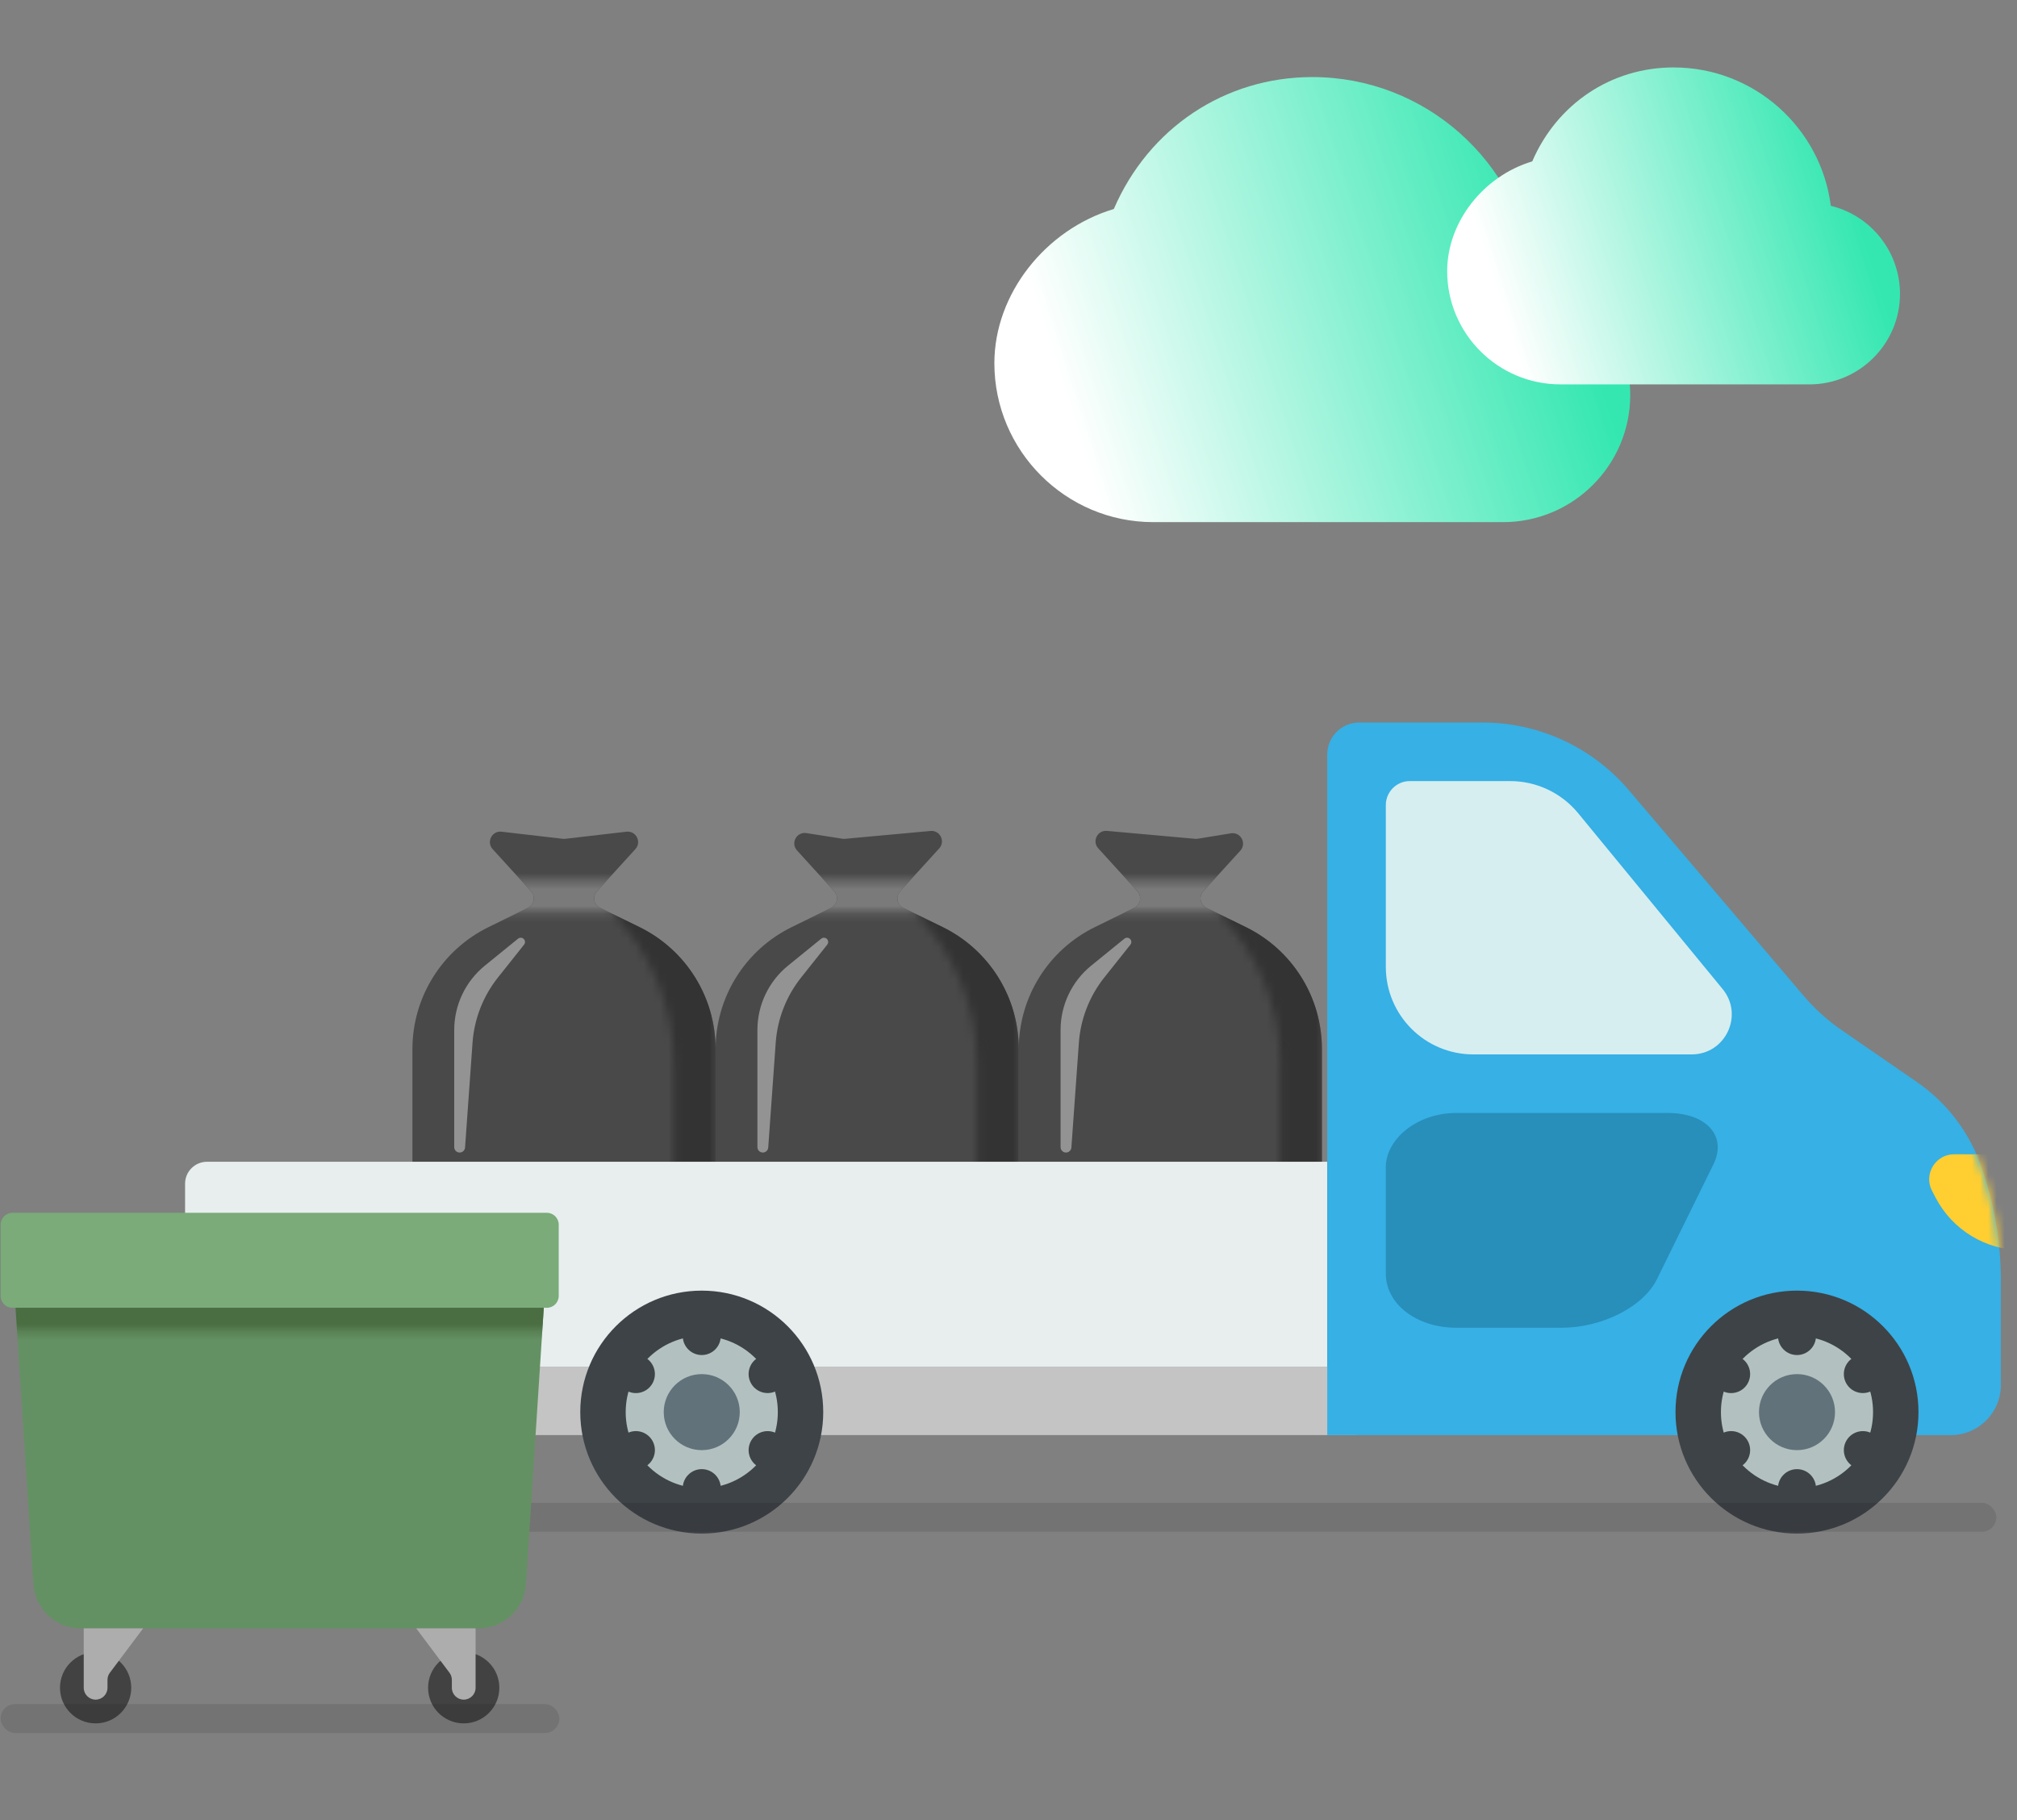 <?xml version="1.0" encoding="UTF-8"?> <svg xmlns="http://www.w3.org/2000/svg" width="246" height="222" viewBox="0 0 246 222" fill="none"><rect x="0" y="0" width="246" height="222" fill="#808080" stroke="none"/> <path d="M46.387 166.708H165.449V175.043H53.531C49.586 175.043 46.387 171.844 46.387 167.899V166.708Z" fill="#C4C4C4"></path> <path d="M124.252 127.967C124.252 121.639 127.854 115.864 133.536 113.081L138.345 110.725C139.108 110.352 139.299 109.35 138.727 108.722L133.948 103.474C133.165 102.615 133.847 101.242 135.005 101.346L145.767 102.313C145.874 102.323 145.981 102.319 146.087 102.302L150.124 101.643C151.316 101.448 152.085 102.866 151.272 103.76L146.753 108.722C146.181 109.35 146.372 110.352 147.135 110.725L151.944 113.081C157.626 115.864 161.228 121.639 161.228 127.967V153.329C161.228 157.554 157.803 160.979 153.578 160.979H131.902C127.677 160.979 124.252 157.554 124.252 153.329V127.967Z" fill="#494949"></path> <path d="M133.088 117.78L137.134 114.493C137.474 114.216 137.983 114.458 137.983 114.897C137.983 115.014 137.943 115.128 137.87 115.22L134.68 119.233C132.87 121.51 131.791 124.281 131.584 127.182L130.67 139.966C130.646 140.311 130.358 140.579 130.012 140.579C129.647 140.579 129.352 140.283 129.352 139.919V125.631C129.352 122.585 130.724 119.701 133.088 117.78Z" fill="#939393"></path> <mask id="mask0_592_1600" style="mask-type:alpha" maskUnits="userSpaceOnUse" x="131" y="107" width="22" height="5"> <rect x="131.902" y="107.428" width="20.401" height="3.825" fill="#7E7E7E"></rect> </mask> <g mask="url(#mask0_592_1600)"> <path d="M124.252 127.967C124.252 121.639 127.854 115.864 133.536 113.081L138.345 110.725C139.108 110.352 139.299 109.35 138.727 108.722L133.686 103.186C132.94 102.368 133.521 101.053 134.629 101.053H142.74H150.851C151.959 101.053 152.54 102.368 151.794 103.186L146.753 108.722C146.181 109.35 146.372 110.352 147.135 110.725L151.944 113.081C157.626 115.864 161.228 121.639 161.228 127.967V153.329C161.228 157.554 157.803 160.979 153.578 160.979H131.902C127.677 160.979 124.252 157.554 124.252 153.329V127.967Z" fill="#7A7A7A"></path> </g> <mask id="mask1_592_1600" style="mask-type:alpha" maskUnits="userSpaceOnUse" x="148" y="107" width="14" height="53"> <path d="M161.229 107.428L161.229 159.704L156.128 159.704L156.128 129.722C156.128 122.795 153.377 116.151 148.478 111.253V111.253L161.229 107.428Z" fill="#333333"></path> </mask> <g mask="url(#mask1_592_1600)"> <path d="M124.252 127.967C124.252 121.639 127.854 115.864 133.536 113.081L138.345 110.725C139.108 110.352 139.299 109.35 138.727 108.722L133.686 103.186C132.94 102.368 133.521 101.053 134.629 101.053H142.74H150.851C151.959 101.053 152.54 102.368 151.794 103.186L146.753 108.722C146.181 109.35 146.372 110.352 147.135 110.725L151.944 113.081C157.626 115.864 161.228 121.639 161.228 127.967V153.329C161.228 157.554 157.803 160.979 153.578 160.979H131.902C127.677 160.979 124.252 157.554 124.252 153.329V127.967Z" fill="#333333"></path> </g> <path d="M87.277 127.967C87.277 121.639 90.879 115.864 96.562 113.081L101.371 110.725C102.134 110.352 102.325 109.35 101.752 108.722L97.209 103.733C96.398 102.842 97.159 101.428 98.349 101.614L102.74 102.303C102.844 102.32 102.95 102.323 103.054 102.313L113.491 101.354C114.65 101.247 115.334 102.621 114.55 103.482L109.778 108.722C109.206 109.35 109.397 110.352 110.16 110.725L114.969 113.081C120.651 115.864 124.253 121.639 124.253 127.967V153.329C124.253 157.554 120.828 160.979 116.603 160.979H94.927C90.703 160.979 87.277 157.554 87.277 153.329V127.967Z" fill="#494949"></path> <path d="M96.114 117.78L100.159 114.493C100.499 114.216 101.008 114.458 101.008 114.897C101.008 115.014 100.968 115.128 100.895 115.22L97.705 119.233C95.895 121.51 94.816 124.281 94.609 127.182L93.696 139.966C93.671 140.311 93.384 140.579 93.037 140.579C92.673 140.579 92.377 140.283 92.377 139.919V125.631C92.377 122.585 93.75 119.701 96.114 117.78Z" fill="#939393"></path> <mask id="mask2_592_1600" style="mask-type:alpha" maskUnits="userSpaceOnUse" x="94" y="107" width="22" height="5"> <rect x="94.928" y="107.428" width="20.401" height="3.825" fill="#7E7E7E"></rect> </mask> <g mask="url(#mask2_592_1600)"> <path d="M87.277 127.967C87.277 121.639 90.879 115.864 96.562 113.081L101.371 110.725C102.134 110.352 102.325 109.35 101.752 108.722L96.711 103.186C95.966 102.368 96.546 101.053 97.654 101.053H105.765H113.877C114.984 101.053 115.565 102.368 114.819 103.186L109.778 108.722C109.206 109.35 109.397 110.352 110.16 110.725L114.969 113.081C120.651 115.864 124.253 121.639 124.253 127.967V153.329C124.253 157.554 120.828 160.979 116.603 160.979H94.927C90.703 160.979 87.277 157.554 87.277 153.329V127.967Z" fill="#7A7A7A"></path> </g> <mask id="mask3_592_1600" style="mask-type:alpha" maskUnits="userSpaceOnUse" x="111" y="107" width="14" height="53"> <path d="M124.254 107.428L124.254 159.704L119.154 159.704L119.154 129.722C119.154 122.795 116.402 116.151 111.504 111.253V111.253L124.254 107.428Z" fill="#333333"></path> </mask> <g mask="url(#mask3_592_1600)"> <path d="M87.279 127.967C87.279 121.639 90.881 115.864 96.564 113.081L101.373 110.725C102.136 110.352 102.327 109.35 101.754 108.722L96.713 103.186C95.968 102.368 96.548 101.053 97.656 101.053H105.767H113.879C114.986 101.053 115.567 102.368 114.821 103.186L109.78 108.722C109.208 109.35 109.399 110.352 110.162 110.725L114.971 113.081C120.653 115.864 124.255 121.639 124.255 127.967V153.329C124.255 157.554 120.83 160.979 116.605 160.979H94.93C90.704 160.979 87.279 157.554 87.279 153.329V127.967Z" fill="#333333"></path> </g> <path d="M50.301 127.967C50.301 121.639 53.903 115.864 59.585 113.081L64.394 110.725C65.157 110.352 65.348 109.35 64.776 108.722L60.084 103.57C59.29 102.698 60.003 101.309 61.174 101.445L68.642 102.311C68.74 102.322 68.838 102.322 68.936 102.311L76.404 101.445C77.575 101.309 78.287 102.698 77.493 103.57L72.802 108.722C72.23 109.35 72.42 110.352 73.183 110.725L77.992 113.081C83.675 115.864 87.277 121.639 87.277 127.967V153.329C87.277 157.554 83.852 160.979 79.627 160.979H57.951C53.726 160.979 50.301 157.554 50.301 153.329V127.967Z" fill="#494949"></path> <path d="M59.137 117.78L63.183 114.493C63.523 114.216 64.031 114.458 64.031 114.897C64.031 115.014 63.992 115.128 63.918 115.22L60.728 119.233C58.919 121.51 57.84 124.281 57.632 127.182L56.719 139.966C56.694 140.311 56.407 140.579 56.061 140.579C55.696 140.579 55.4 140.283 55.4 139.919V125.631C55.4 122.585 56.773 119.701 59.137 117.78Z" fill="#939393"></path> <mask id="mask4_592_1600" style="mask-type:alpha" maskUnits="userSpaceOnUse" x="57" y="107" width="22" height="5"> <rect x="57.951" y="107.428" width="20.401" height="3.825" fill="#7E7E7E"></rect> </mask> <g mask="url(#mask4_592_1600)"> <path d="M50.301 127.967C50.301 121.639 53.903 115.864 59.585 113.081L64.394 110.725C65.157 110.352 65.348 109.35 64.776 108.722L59.735 103.186C58.989 102.368 59.57 101.053 60.677 101.053H68.789H76.9C78.008 101.053 78.589 102.368 77.843 103.186L72.802 108.722C72.23 109.35 72.42 110.352 73.183 110.725L77.992 113.081C83.675 115.864 87.277 121.639 87.277 127.967V153.329C87.277 157.554 83.852 160.979 79.627 160.979H57.951C53.726 160.979 50.301 157.554 50.301 153.329V127.967Z" fill="#7A7A7A"></path> </g> <mask id="mask5_592_1600" style="mask-type:alpha" maskUnits="userSpaceOnUse" x="74" y="107" width="14" height="53"> <path d="M87.277 107.428L87.277 159.704L82.177 159.704L82.177 129.722C82.177 122.795 79.425 116.151 74.527 111.253V111.253L87.277 107.428Z" fill="#333333"></path> </mask> <g mask="url(#mask5_592_1600)"> <path d="M50.301 127.967C50.301 121.639 53.903 115.864 59.585 113.081L64.394 110.725C65.157 110.352 65.348 109.35 64.776 108.722L59.735 103.186C58.989 102.368 59.57 101.053 60.677 101.053H68.789H76.9C78.008 101.053 78.589 102.368 77.843 103.186L72.802 108.722C72.23 109.35 72.42 110.352 73.183 110.725L77.992 113.081C83.675 115.864 87.277 121.639 87.277 127.967V153.329C87.277 157.554 83.852 160.979 79.627 160.979H57.951C53.726 160.979 50.301 157.554 50.301 153.329V127.967Z" fill="#333333"></path> </g> <path d="M22.574 144.374C22.574 142.9 23.769 141.705 25.243 141.705H161.877V166.708H25.243C23.769 166.708 22.574 165.513 22.574 164.039V144.374Z" fill="#E8EEEE"></path> <path d="M233.812 131.99C237.36 134.437 240.058 137.929 241.531 141.979V141.979C243.184 146.524 244.029 151.323 244.029 156.159V168.948C244.029 172.314 241.301 175.043 237.934 175.043H161.877V92.028C161.877 89.874 163.623 88.127 165.777 88.127H180.819C187.685 88.127 194.205 91.142 198.652 96.374L211.883 111.94L219.967 121.45C221.318 123.041 222.873 124.446 224.591 125.631L233.812 131.99Z" fill="#36B0E5"></path> <mask id="mask6_592_1600" style="mask-type:alpha" maskUnits="userSpaceOnUse" x="161" y="88" width="84" height="88"> <path d="M233.812 131.99C237.36 134.437 240.058 137.929 241.531 141.979V141.979C243.184 146.524 244.029 151.323 244.029 156.159V168.948C244.029 172.314 241.301 175.043 237.934 175.043H161.877V92.028C161.877 89.874 163.623 88.127 165.777 88.127H180.819C187.685 88.127 194.205 91.142 198.652 96.374L211.883 111.94L219.967 121.45C221.318 123.041 222.873 124.446 224.591 125.631L233.812 131.99Z" fill="#36B0E5"></path> </mask> <g mask="url(#mask6_592_1600)"> <path d="M248.008 140.789H238.338C236.05 140.789 234.578 143.215 235.635 145.244L236.073 146.085C238.124 150.022 242.194 152.491 246.633 152.491H248.008V140.789Z" fill="#FFCE31"></path> </g> <path d="M203.382 135.752C208.107 135.752 210.684 138.546 208.966 142.038L202.093 156.008C200.375 159.501 195.221 161.946 190.496 161.946H177.61C172.885 161.946 169.019 159.152 169.019 155.31V142.388C169.019 138.895 172.885 135.752 177.61 135.752H203.382Z" fill="#288EBA"></path> <path d="M184.189 95.271H171.945C170.329 95.271 169.02 96.581 169.02 98.197V117.933C169.02 123.829 173.799 128.608 179.695 128.608H206.329C210.447 128.608 212.711 123.819 210.097 120.637L192.479 99.189C190.441 96.709 187.4 95.271 184.189 95.271Z" fill="#D6EEF0"></path> <circle cx="85.588" cy="172.238" r="14.817" fill="#3E4347"></circle> <circle cx="85.589" cy="172.239" r="9.277" fill="#B2C1C0"></circle> <circle cx="85.588" cy="172.241" r="4.638" fill="#62727A"></circle> <circle cx="85.589" cy="162.959" r="2.319" fill="#3E4347"></circle> <circle cx="85.589" cy="181.514" r="2.319" fill="#3E4347"></circle> <circle cx="93.622" cy="167.598" r="2.319" transform="rotate(60 93.622 167.598)" fill="#3E4347"></circle> <circle cx="77.555" cy="176.875" r="2.319" transform="rotate(60 77.555 176.875)" fill="#3E4347"></circle> <circle cx="93.623" cy="176.877" r="2.319" transform="rotate(120 93.623 176.877)" fill="#3E4347"></circle> <circle cx="77.555" cy="167.601" r="2.319" transform="rotate(120 77.555 167.601)" fill="#3E4347"></circle> <circle cx="219.167" cy="172.238" r="14.817" fill="#3E4347"></circle> <circle cx="219.167" cy="172.239" r="9.277" fill="#B2C1C0"></circle> <circle cx="219.168" cy="172.241" r="4.638" fill="#62727A"></circle> <circle cx="219.167" cy="162.959" r="2.319" fill="#3E4347"></circle> <circle cx="219.167" cy="181.515" r="2.319" fill="#3E4347"></circle> <circle cx="227.2" cy="167.598" r="2.319" transform="rotate(60 227.2 167.598)" fill="#3E4347"></circle> <circle cx="211.134" cy="176.875" r="2.319" transform="rotate(60 211.134 176.875)" fill="#3E4347"></circle> <circle cx="227.201" cy="176.877" r="2.319" transform="rotate(120 227.201 176.877)" fill="#3E4347"></circle> <circle cx="211.133" cy="167.601" r="2.319" transform="rotate(120 211.133 167.601)" fill="#3E4347"></circle> <path d="M29.719 163.681C29.719 162.065 28.409 160.755 26.793 160.755H22.575L22.611 163.817C22.629 165.419 23.934 166.708 25.536 166.708H26.793C28.409 166.708 29.719 165.399 29.719 163.783V163.681Z" fill="#EB5757"></path> <rect opacity="0.1" x="28.449" y="183.305" width="215.031" height="3.525" rx="1.763" fill="black"></rect> <path d="M1.521 153.722H66.695L64.148 193.199C63.951 196.247 61.421 198.619 58.367 198.619H9.85C6.795 198.619 4.265 196.247 4.068 193.199L1.521 153.722Z" fill="#649163"></path> <mask id="mask7_592_1600" style="mask-type:alpha" maskUnits="userSpaceOnUse" x="0" y="150" width="69" height="13"> <path d="M0.074 152.274C0.074 151.474 0.723 150.826 1.523 150.826H66.696C67.496 150.826 68.144 151.474 68.144 152.274V160.964C68.144 161.764 67.496 162.412 66.696 162.412H1.523C0.723 162.412 0.074 161.764 0.074 160.964V152.274Z" fill="#939393"></path> </mask> <g mask="url(#mask7_592_1600)"> <path d="M1.521 153.722H66.695L64.148 193.199C63.951 196.247 61.421 198.619 58.367 198.619H9.85C6.795 198.619 4.265 196.247 4.068 193.199L1.521 153.722Z" fill="#4A6D42"></path> </g> <path d="M0.074 149.377C0.074 148.578 0.723 147.929 1.523 147.929H66.696C67.496 147.929 68.144 148.578 68.144 149.377V158.067C68.144 158.867 67.496 159.516 66.696 159.516H1.523C0.723 159.516 0.074 158.867 0.074 158.067V149.377Z" fill="#7AAB79"></path> <circle cx="11.661" cy="205.861" r="4.345" fill="#424242"></circle> <circle r="4.345" transform="matrix(-1 0 0 1 56.557 205.861)" fill="#424242"></circle> <path d="M10.213 205.861V198.62H17.454L13.399 204.027C13.211 204.277 13.11 204.582 13.11 204.896V205.861C13.11 206.661 12.461 207.309 11.661 207.309C10.861 207.309 10.213 206.661 10.213 205.861Z" fill="#ADADAD"></path> <path d="M58.006 205.861V198.62H50.764L54.82 204.027C55.008 204.277 55.109 204.582 55.109 204.896V205.861C55.109 206.661 55.758 207.309 56.558 207.309C57.357 207.309 58.006 206.661 58.006 205.861Z" fill="#ADADAD"></path> <rect opacity="0.1" x="0.074" y="207.856" width="68.152" height="3.525" rx="1.763" fill="black"></rect> <path d="M186.98 33.1C185.285 19.754 173.858 9.4 160.053 9.4C149.367 9.4 140.084 15.647 135.846 25.492C127.516 27.982 121.277 35.846 121.277 44.299C121.277 54.989 129.975 63.687 140.665 63.687L183.319 63.687C191.873 63.687 198.829 56.73 198.829 48.176C198.824 44.701 197.653 41.327 195.505 38.594C193.357 35.861 190.356 33.927 186.98 33.1V33.1Z" fill="url(#paint0_linear_592_1600)"></path> <path d="M223.292 25.102C222.085 15.598 213.947 8.225 204.117 8.225C196.507 8.225 189.896 12.674 186.878 19.685C180.947 21.457 176.504 27.057 176.504 33.077C176.504 40.69 182.698 46.884 190.311 46.884L220.685 46.884C226.777 46.884 231.73 41.93 231.73 35.838C231.726 33.363 230.893 30.961 229.363 29.015C227.834 27.069 225.696 25.691 223.292 25.102V25.102Z" fill="url(#paint1_linear_592_1600)"></path> <defs> <linearGradient id="paint0_linear_592_1600" x1="186.546" y1="19.631" x2="126.808" y2="38.725" gradientUnits="userSpaceOnUse"> <stop stop-color="#34E7B1"></stop> <stop offset="1" stop-color="white"></stop> </linearGradient> <linearGradient id="paint1_linear_592_1600" x1="222.983" y1="15.51" x2="180.443" y2="29.108" gradientUnits="userSpaceOnUse"> <stop stop-color="#34E7B1"></stop> <stop offset="1" stop-color="white"></stop> </linearGradient> </defs> </svg> 